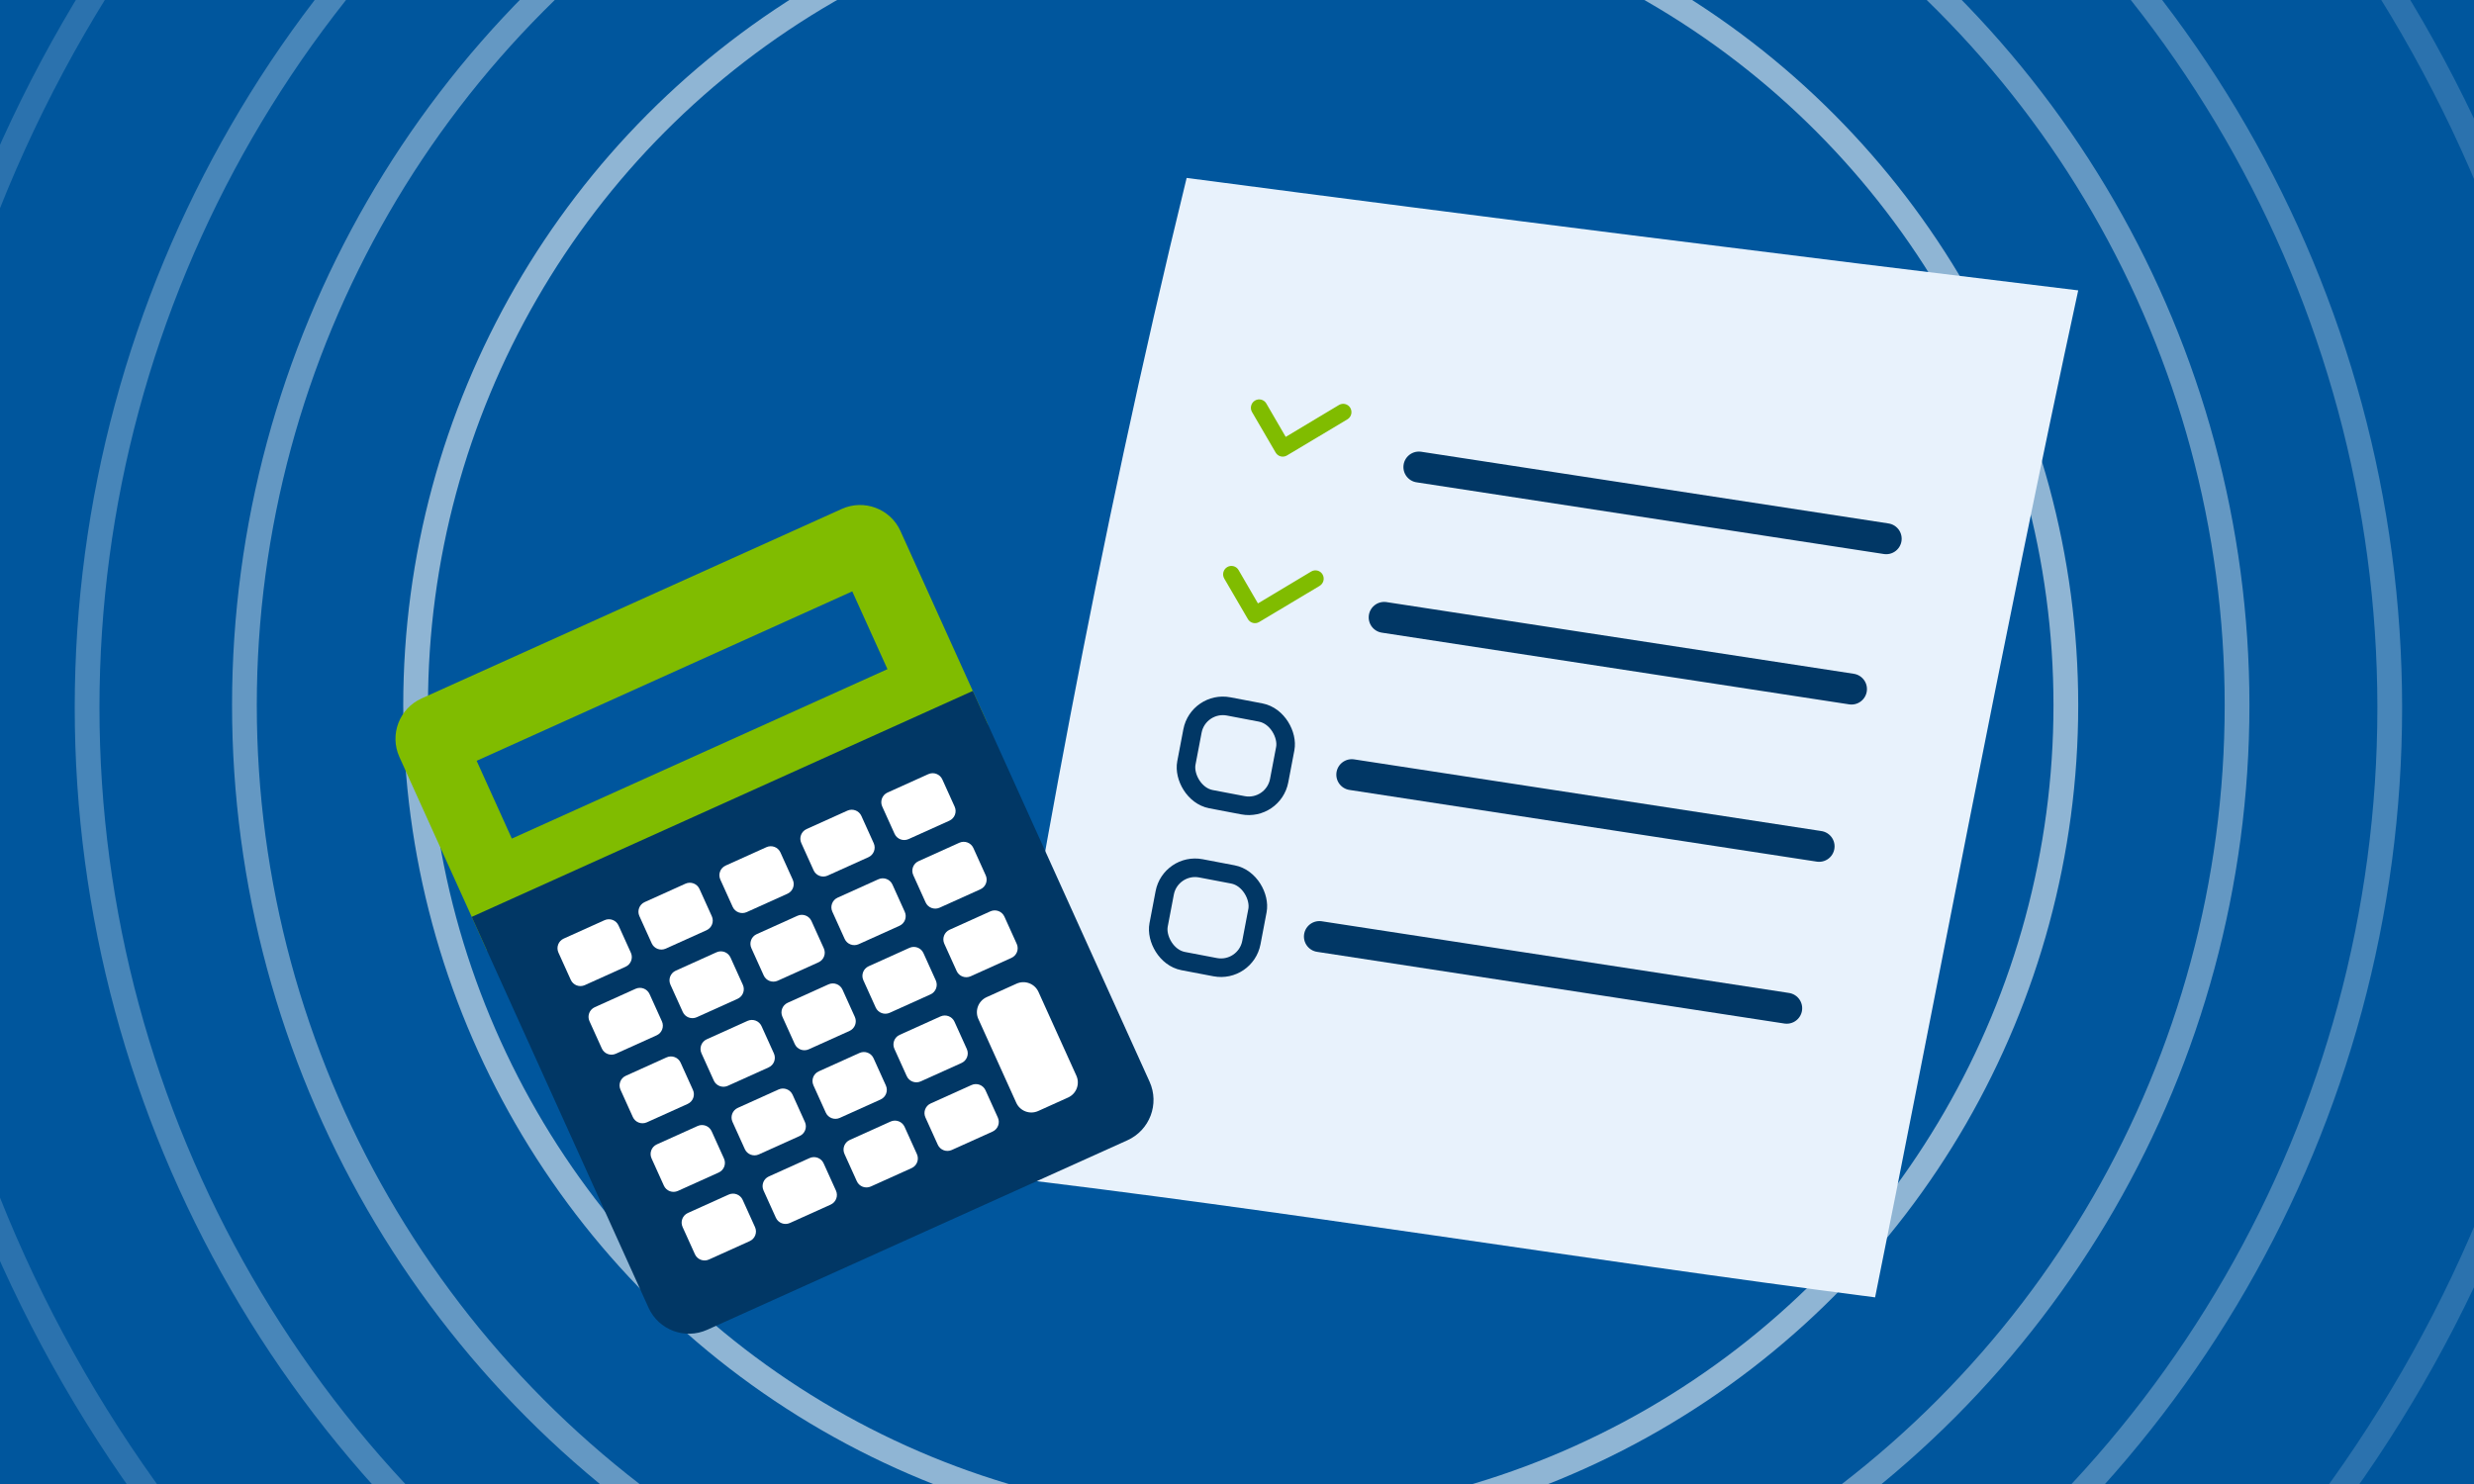 <svg width="400" height="240" viewBox="0 0 400 240" fill="none" xmlns="http://www.w3.org/2000/svg">
<g clip-path="url(#clip0_1_6006)">
<rect width="400" height="240" fill="white"/>
<g filter="url(#filter0_d_1_6006)">
<rect x="-35" y="-74" width="490" height="389" fill="#00569D"/>
</g>
<g opacity="0.56">
<circle cx="200.604" cy="114.057" r="133.406" stroke="white" stroke-width="4"/>
<circle cx="200.605" cy="114.058" r="161.086" stroke="white" stroke-opacity="0.7" stroke-width="4"/>
<circle cx="200.23" cy="114.431" r="186.148" stroke="white" stroke-opacity="0.5" stroke-width="4"/>
<circle cx="200.979" cy="113.683" r="218.316" stroke="white" stroke-opacity="0.3" stroke-width="4"/>
</g>
<path d="M160.206 190.142C166.947 146.85 177.239 88.461 191.858 28.775C240.088 35.126 288.128 41.171 336.01 46.962C323.929 102.589 311.63 168.029 303.168 209.816C254.758 203.565 207.979 195.748 160.206 190.142Z" fill="#E8F2FC"/>
<path d="M229.406 75.531L304.965 87.127" stroke="#013765" stroke-width="5" stroke-linecap="round"/>
<path d="M223.794 99.845L299.352 111.44" stroke="#013765" stroke-width="5" stroke-linecap="round"/>
<path d="M213.321 151.463L288.88 163.059" stroke="#013765" stroke-width="5" stroke-linecap="round"/>
<path d="M218.558 125.28L294.116 136.875" stroke="#013765" stroke-width="5" stroke-linecap="round"/>
<rect x="193.737" y="113.31" width="15.269" height="15.269" rx="5" transform="rotate(10.788 193.737 113.31)" stroke="#013765" stroke-width="3"/>
<rect x="189.247" y="139.495" width="15.269" height="15.269" rx="5" transform="rotate(10.788 189.247 139.495)" stroke="#013765" stroke-width="3"/>
<path d="M208.08 73.658L217.844 67.822C217.996 67.732 218.129 67.612 218.235 67.469C218.341 67.327 218.418 67.165 218.463 66.993C218.507 66.821 218.517 66.642 218.493 66.466C218.469 66.291 218.411 66.121 218.322 65.969C218.233 65.816 218.115 65.683 217.974 65.576C217.834 65.47 217.674 65.393 217.504 65.349C217.334 65.305 217.157 65.295 216.982 65.321C216.808 65.346 216.64 65.406 216.489 65.496L207.877 70.655L204.739 65.253C204.559 64.945 204.265 64.722 203.921 64.633C203.578 64.544 203.212 64.598 202.906 64.781C202.6 64.964 202.377 65.262 202.288 65.61C202.198 65.957 202.249 66.326 202.428 66.634L206.247 73.186C206.336 73.339 206.453 73.473 206.594 73.58C206.734 73.687 206.894 73.764 207.064 73.808C207.235 73.852 207.412 73.861 207.587 73.836C207.761 73.81 207.929 73.75 208.08 73.658Z" fill="#80BC00"/>
<path d="M203.591 100.59L213.355 94.754C213.507 94.663 213.639 94.543 213.745 94.401C213.852 94.259 213.929 94.097 213.973 93.925C214.018 93.753 214.028 93.574 214.004 93.398C213.98 93.222 213.921 93.053 213.832 92.901C213.743 92.748 213.625 92.615 213.485 92.508C213.345 92.402 213.185 92.324 213.015 92.281C212.845 92.237 212.667 92.227 212.493 92.252C212.319 92.278 212.151 92.338 211.999 92.428L203.387 97.587L200.25 92.185C200.07 91.876 199.776 91.653 199.432 91.565C199.088 91.476 198.723 91.529 198.417 91.713C198.11 91.896 197.888 92.194 197.798 92.541C197.709 92.889 197.759 93.258 197.939 93.566L201.758 100.118C201.846 100.271 201.964 100.405 202.104 100.512C202.245 100.618 202.405 100.696 202.575 100.74C202.745 100.784 202.923 100.793 203.097 100.767C203.272 100.742 203.44 100.681 203.591 100.59Z" fill="#80BC00"/>
<g clip-path="url(#clip1_1_6006)">
<path d="M145.588 85.88C143.959 82.279 139.711 80.68 136.099 82.309L68.166 112.954C64.555 114.583 62.947 118.822 64.576 122.423L78.738 153.739L159.75 117.195L145.587 85.879L145.588 85.88Z" fill="#80BC00"/>
<path d="M76.27 148.283L104.855 211.488C106.483 215.089 110.732 216.688 114.343 215.059L182.277 184.414C185.889 182.785 187.496 178.545 185.867 174.944L157.283 111.739L76.27 148.283Z" fill="#013765"/>
<path d="M97.74 148.819L91.145 151.794C90.283 152.183 89.899 153.196 90.288 154.055L92.285 158.469C92.674 159.329 93.688 159.711 94.55 159.322L101.145 156.346C102.007 155.957 102.39 154.945 102.002 154.085L100.005 149.671C99.616 148.812 98.602 148.43 97.74 148.819Z" fill="white"/>
<path d="M110.828 142.914L104.233 145.89C103.371 146.279 102.987 147.291 103.376 148.151L105.372 152.565C105.761 153.424 106.776 153.806 107.638 153.417L114.232 150.442C115.095 150.053 115.478 149.04 115.089 148.18L113.093 143.767C112.704 142.907 111.69 142.525 110.828 142.914Z" fill="white"/>
<path d="M123.916 137.01L117.321 139.985C116.459 140.374 116.075 141.386 116.464 142.246L118.46 146.66C118.849 147.52 119.863 147.901 120.726 147.512L127.32 144.537C128.183 144.148 128.566 143.136 128.177 142.276L126.181 137.862C125.792 137.002 124.778 136.621 123.916 137.01Z" fill="white"/>
<path d="M137.003 131.104L130.409 134.079C129.547 134.468 129.163 135.481 129.552 136.34L131.548 140.754C131.937 141.614 132.951 141.995 133.814 141.606L140.408 138.631C141.27 138.242 141.654 137.23 141.265 136.37L139.269 131.956C138.88 131.097 137.866 130.715 137.003 131.104Z" fill="white"/>
<path d="M150.091 125.199L143.497 128.175C142.635 128.564 142.251 129.576 142.64 130.436L144.636 134.85C145.025 135.709 146.039 136.091 146.901 135.702L153.496 132.727C154.358 132.338 154.742 131.325 154.353 130.465L152.357 126.052C151.968 125.192 150.954 124.81 150.091 125.199Z" fill="white"/>
<path d="M102.758 159.913L96.163 162.889C95.301 163.278 94.917 164.29 95.306 165.15L97.303 169.563C97.692 170.423 98.706 170.805 99.568 170.416L106.163 167.44C107.025 167.051 107.408 166.039 107.02 165.179L105.023 160.766C104.634 159.906 103.62 159.524 102.758 159.913Z" fill="white"/>
<path d="M115.847 154.007L109.252 156.983C108.39 157.372 108.006 158.384 108.395 159.244L110.392 163.657C110.78 164.517 111.795 164.899 112.657 164.51L119.251 161.534C120.114 161.145 120.497 160.133 120.108 159.273L118.112 154.86C117.723 154 116.709 153.618 115.847 154.007Z" fill="white"/>
<path d="M128.935 148.103L122.34 151.078C121.478 151.467 121.094 152.479 121.483 153.339L123.479 157.753C123.868 158.612 124.883 158.994 125.745 158.605L132.339 155.63C133.202 155.241 133.585 154.228 133.196 153.369L131.2 148.955C130.811 148.095 129.797 147.714 128.935 148.103Z" fill="white"/>
<path d="M142.022 142.198L135.428 145.173C134.566 145.562 134.182 146.575 134.571 147.434L136.567 151.848C136.956 152.708 137.97 153.089 138.833 152.7L145.427 149.725C146.289 149.336 146.673 148.324 146.284 147.464L144.288 143.05C143.899 142.191 142.885 141.809 142.022 142.198Z" fill="white"/>
<path d="M155.109 136.293L148.515 139.268C147.653 139.657 147.269 140.669 147.658 141.529L149.654 145.943C150.043 146.803 151.057 147.184 151.92 146.795L158.514 143.82C159.376 143.431 159.76 142.418 159.371 141.559L157.375 137.145C156.986 136.285 155.972 135.904 155.109 136.293Z" fill="white"/>
<path d="M107.775 171.005L101.181 173.981C100.319 174.37 99.935 175.382 100.324 176.242L102.32 180.656C102.709 181.515 103.723 181.897 104.586 181.508L111.18 178.533C112.042 178.144 112.426 177.131 112.037 176.272L110.041 171.858C109.652 170.998 108.638 170.616 107.775 171.005Z" fill="white"/>
<path d="M120.864 165.102L114.269 168.077C113.407 168.466 113.023 169.479 113.412 170.338L115.409 174.752C115.798 175.612 116.812 175.993 117.674 175.604L124.269 172.629C125.131 172.24 125.514 171.228 125.126 170.368L123.129 165.954C122.74 165.095 121.726 164.713 120.864 165.102Z" fill="white"/>
<path d="M133.951 159.196L127.357 162.171C126.494 162.56 126.111 163.573 126.5 164.433L128.496 168.846C128.885 169.706 129.899 170.088 130.761 169.699L137.356 166.723C138.218 166.334 138.602 165.322 138.213 164.462L136.217 160.049C135.828 159.189 134.813 158.807 133.951 159.196Z" fill="white"/>
<path d="M147.04 153.291L140.445 156.267C139.583 156.656 139.199 157.668 139.588 158.528L141.584 162.942C141.973 163.801 142.988 164.183 143.85 163.794L150.444 160.819C151.307 160.43 151.69 159.417 151.301 158.558L149.305 154.144C148.916 153.284 147.902 152.902 147.04 153.291Z" fill="white"/>
<path d="M160.127 147.387L153.533 150.362C152.671 150.751 152.287 151.764 152.676 152.623L154.672 157.037C155.061 157.897 156.075 158.278 156.938 157.889L163.532 154.914C164.394 154.525 164.778 153.513 164.389 152.653L162.393 148.239C162.004 147.38 160.99 146.998 160.127 147.387Z" fill="white"/>
<path d="M112.793 182.1L106.199 185.075C105.337 185.464 104.953 186.477 105.342 187.336L107.338 191.75C107.727 192.61 108.741 192.991 109.604 192.602L116.198 189.627C117.06 189.238 117.444 188.226 117.055 187.366L115.059 182.952C114.67 182.092 113.656 181.711 112.793 182.1Z" fill="white"/>
<path d="M125.881 176.195L119.287 179.171C118.425 179.56 118.041 180.572 118.43 181.432L120.426 185.845C120.815 186.705 121.829 187.087 122.692 186.698L129.286 183.722C130.148 183.333 130.532 182.321 130.143 181.461L128.147 177.048C127.758 176.188 126.744 175.806 125.881 176.195Z" fill="white"/>
<path d="M138.969 170.29L132.375 173.265C131.512 173.654 131.129 174.666 131.518 175.526L133.514 179.94C133.903 180.799 134.917 181.181 135.779 180.792L142.374 177.817C143.236 177.428 143.62 176.415 143.231 175.556L141.235 171.142C140.846 170.282 139.831 169.901 138.969 170.29Z" fill="white"/>
<path d="M152.057 164.384L145.462 167.359C144.6 167.748 144.216 168.761 144.605 169.62L146.601 174.034C146.99 174.894 148.005 175.275 148.867 174.886L155.461 171.911C156.324 171.522 156.707 170.51 156.318 169.65L154.322 165.236C153.933 164.377 152.919 163.995 152.057 164.384Z" fill="white"/>
<path d="M117.811 193.193L111.216 196.169C110.354 196.558 109.971 197.57 110.359 198.43L112.356 202.843C112.745 203.703 113.759 204.085 114.621 203.696L121.216 200.72C122.078 200.331 122.462 199.319 122.073 198.459L120.076 194.046C119.687 193.186 118.673 192.804 117.811 193.193Z" fill="white"/>
<path d="M130.899 187.287L124.304 190.263C123.442 190.652 123.058 191.664 123.447 192.524L125.444 196.938C125.833 197.797 126.847 198.179 127.709 197.79L134.304 194.815C135.166 194.426 135.55 193.413 135.161 192.553L133.164 188.14C132.775 187.28 131.761 186.898 130.899 187.287Z" fill="white"/>
<path d="M143.987 181.384L137.393 184.359C136.531 184.748 136.147 185.761 136.536 186.62L138.532 191.034C138.921 191.894 139.935 192.275 140.797 191.886L147.392 188.911C148.254 188.522 148.638 187.51 148.249 186.65L146.253 182.236C145.864 181.377 144.85 180.995 143.987 181.384Z" fill="white"/>
<path d="M157.075 175.478L150.48 178.454C149.618 178.843 149.234 179.855 149.623 180.715L151.62 185.128C152.008 185.988 153.023 186.37 153.885 185.981L160.479 183.005C161.342 182.616 161.725 181.604 161.336 180.744L159.34 176.331C158.951 175.471 157.937 175.089 157.075 175.478Z" fill="white"/>
<path d="M164.359 159.082L159.524 161.263C158.176 161.872 157.576 163.455 158.184 164.799L164.312 178.346C164.92 179.69 166.506 180.287 167.854 179.679L172.689 177.497C174.037 176.889 174.637 175.306 174.029 173.962L167.901 160.415C167.293 159.071 165.707 158.474 164.359 159.082Z" fill="white"/>
<path d="M137.796 95.64L77.064 123.041L82.755 135.62L143.486 108.22L137.796 95.64Z" fill="#00569D"/>
</g>
</g>
<defs>
<filter id="filter0_d_1_6006" x="-130" y="-149" width="680" height="579" filterUnits="userSpaceOnUse" color-interpolation-filters="sRGB">
<feFlood flood-opacity="0" result="BackgroundImageFix"/>
<feColorMatrix in="SourceAlpha" type="matrix" values="0 0 0 0 0 0 0 0 0 0 0 0 0 0 0 0 0 0 127 0" result="hardAlpha"/>
<feMorphology radius="25" operator="dilate" in="SourceAlpha" result="effect1_dropShadow_1_6006"/>
<feOffset dy="20"/>
<feGaussianBlur stdDeviation="35"/>
<feComposite in2="hardAlpha" operator="out"/>
<feColorMatrix type="matrix" values="0 0 0 0 1 0 0 0 0 1 0 0 0 0 1 0 0 0 0.05 0"/>
<feBlend mode="normal" in2="BackgroundImageFix" result="effect1_dropShadow_1_6006"/>
<feBlend mode="normal" in="SourceGraphic" in2="effect1_dropShadow_1_6006" result="shape"/>
</filter>
<clipPath id="clip0_1_6006">
<rect width="400" height="240" fill="white"/>
</clipPath>
<clipPath id="clip1_1_6006">
<rect width="105.934" height="124.258" fill="white" transform="translate(59.212 100.638) rotate(-13.501)"/>
</clipPath>
</defs>
</svg>
